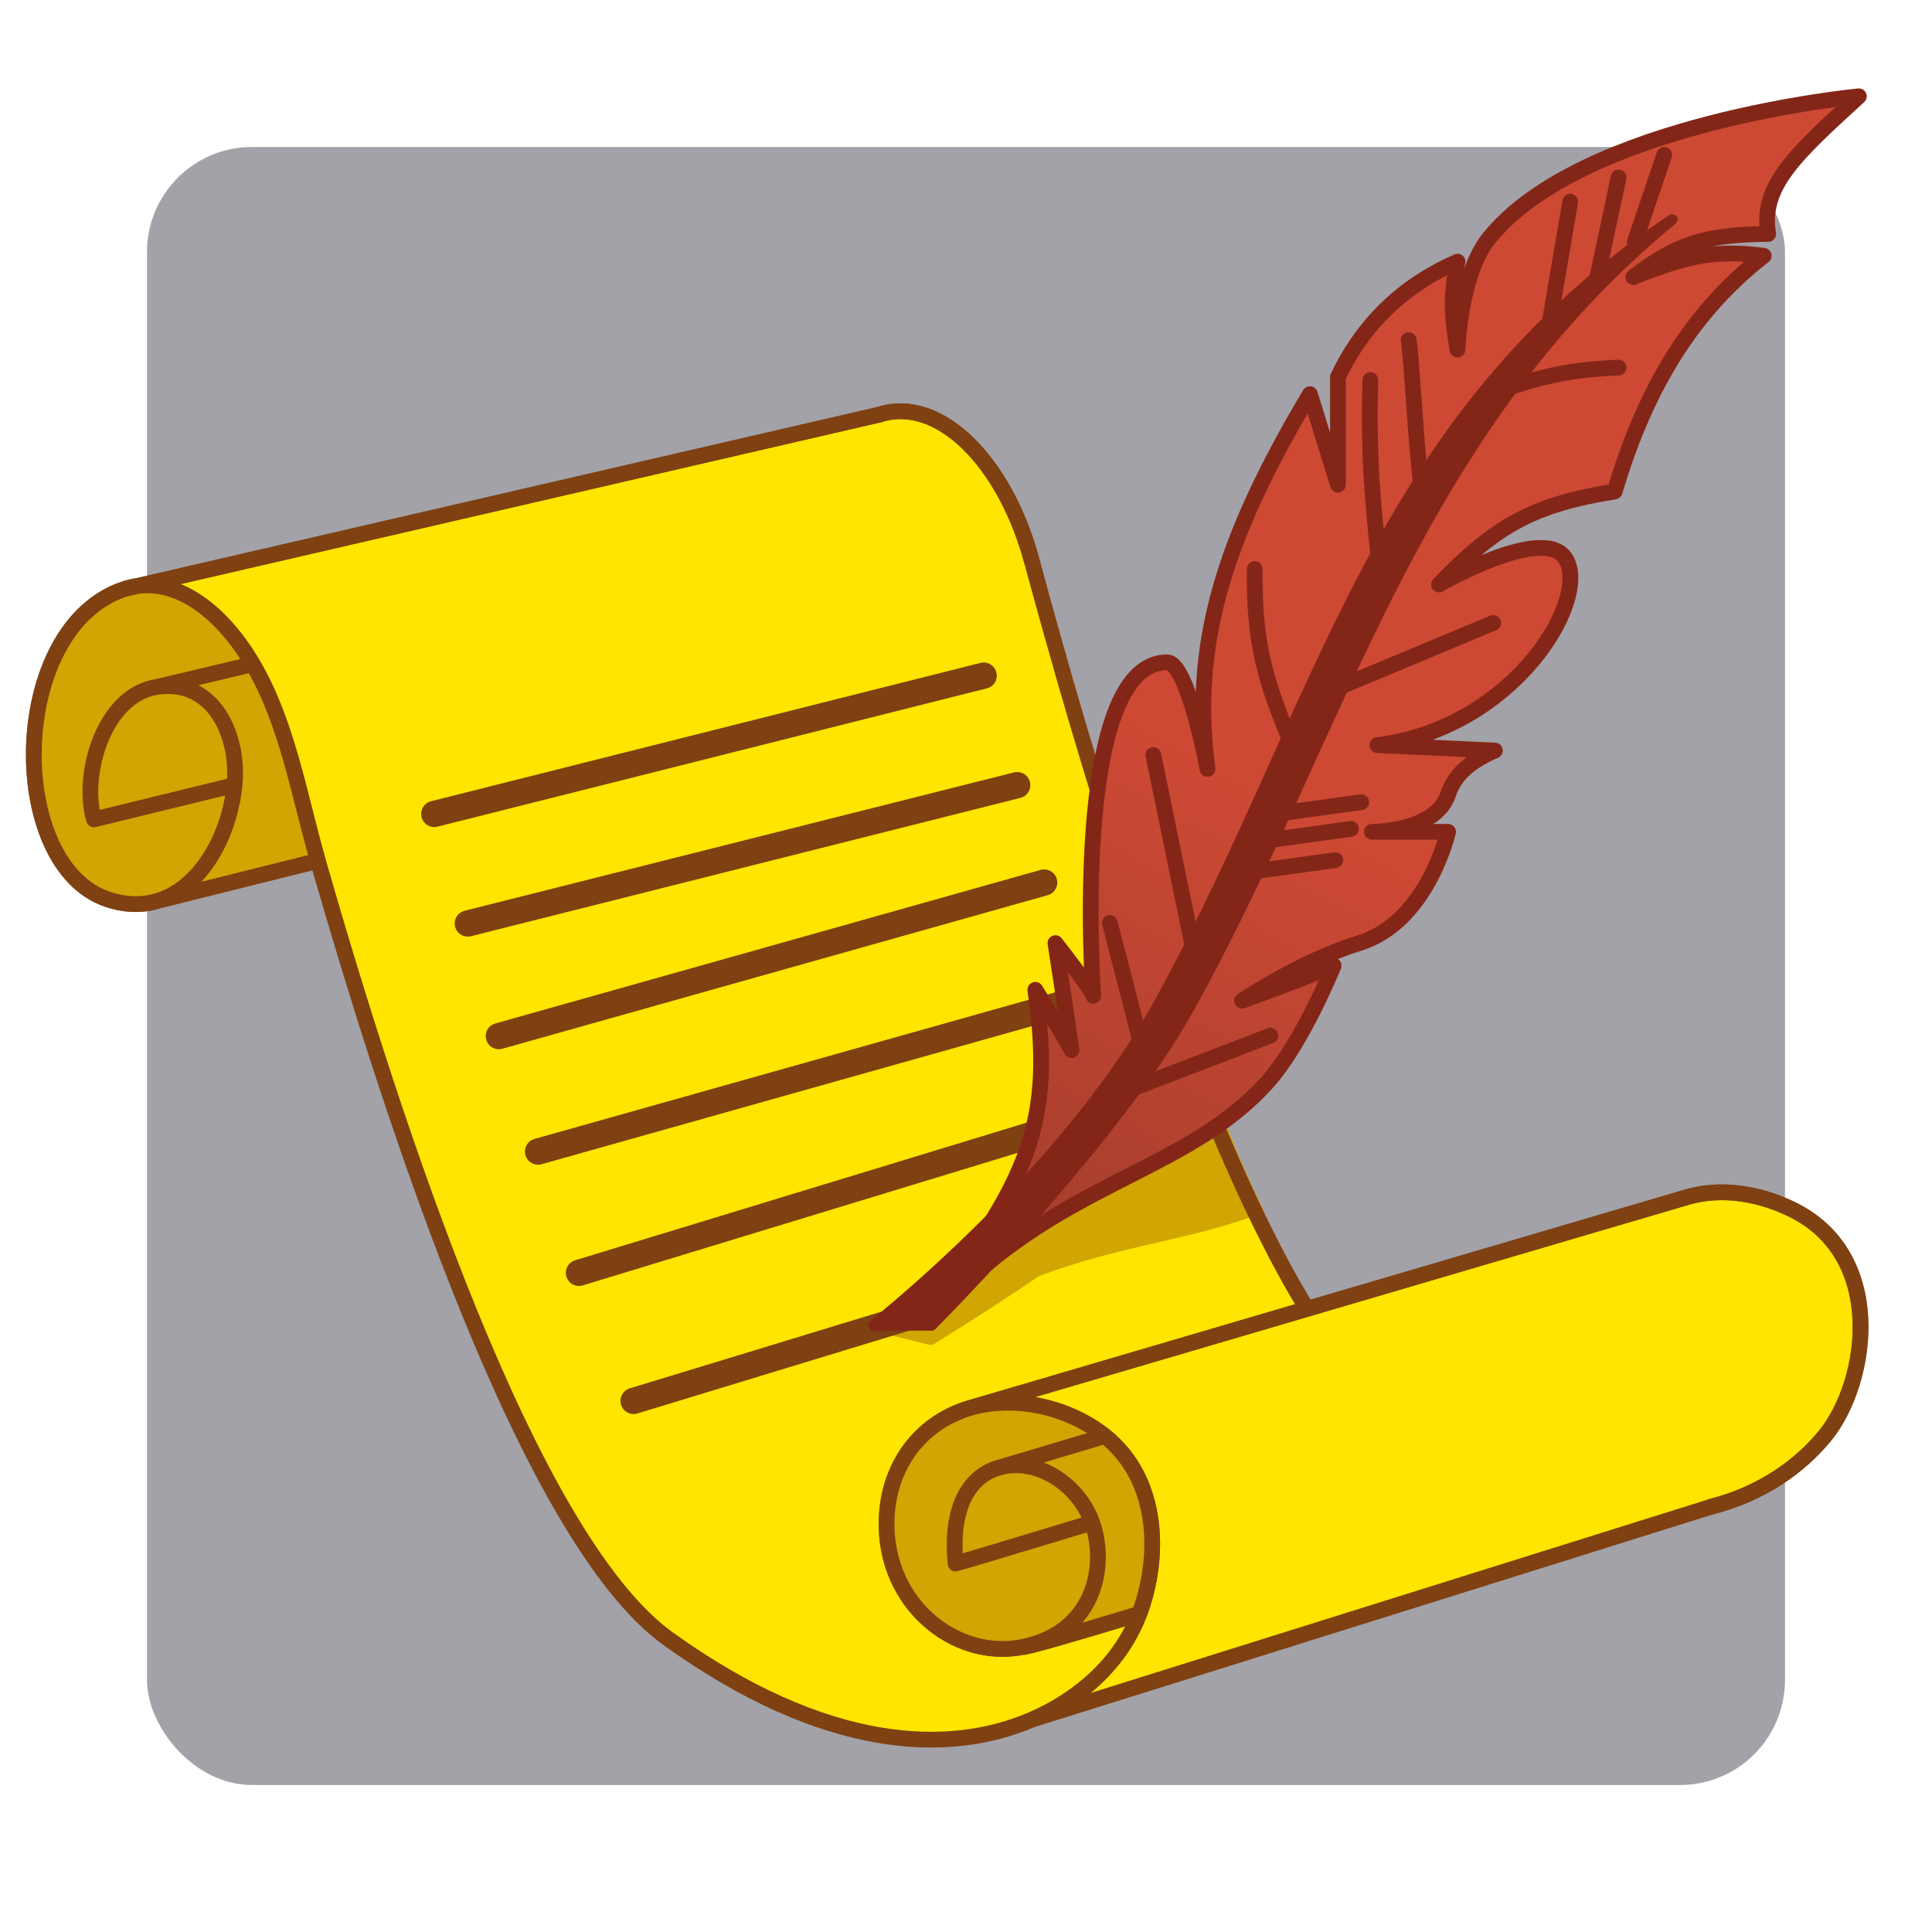 <svg width="368" height="368" viewBox="0 0 368 368" fill="none" xmlns="http://www.w3.org/2000/svg">
<g clip-path="url(#clip0_160_456)">
<rect opacity="0.5" x="28" y="28" width="312" height="312" rx="20" fill="#464653"/>
<path d="M20.598 171.329C1.037 164.898 1.415 119.433 23.799 112.167C24.587 111.911 25.379 111.729 26.172 111.619L167.449 78.983C179 75.234 191.475 88.157 196.496 106.702C206.097 142.163 226.158 212.02 248.95 249.317L321.797 227.892C327.382 226.408 333.996 226.944 340.861 230.133C359.554 238.816 355.923 263.341 347.611 273.492C342.865 279.287 335.616 284.498 326.114 286.943L196.464 327.579C180.657 334.367 157.089 333.588 127.257 312.133C100.736 293.058 75.191 215.015 60.545 163.963L30.165 171.551C27.316 172.451 24.11 172.484 20.598 171.329Z" fill="#FFE500"/>
<path d="M217.73 190.217C219.309 193.739 222.435 200.962 222.304 201.685C222.304 201.685 223.91 192.455 226.909 181.33C227.816 191.431 228.925 199.199 231.383 207.522C232.117 210.008 232.972 212.545 233.977 215.208C235.741 219.879 237.968 224.939 240.824 230.805C227.981 236.084 213.647 237.063 197.863 243.092C187.614 250.051 179.478 255.03 177.777 256.062C177.55 256.2 177.305 256.225 177.048 256.161L166.311 253.492C165.384 253.262 165.244 251.975 166.109 251.57C171.342 249.118 183.689 243.049 197.484 234.267C206.445 224.204 210.191 214.429 211.869 197.926C213.158 201.92 215.742 210.072 215.764 210.727C215.787 211.382 217.084 197.327 217.73 190.217Z" fill="#D1A502"/>
<path d="M23.799 112.167C1.415 119.433 1.037 164.898 20.598 171.329C24.11 172.484 27.316 172.451 30.165 171.551M23.799 112.167C24.587 111.911 25.379 111.729 26.172 111.619M23.799 112.167L26.172 111.619M26.172 111.619L167.449 78.983C179 75.234 191.475 88.157 196.496 106.702C206.097 142.163 226.158 212.02 248.95 249.317M26.172 111.619C34.148 110.505 42.293 116.552 48.145 126.512M60.545 163.963C75.191 215.015 100.736 293.058 127.257 312.133C157.089 333.588 180.657 334.367 196.464 327.579M60.545 163.963L30.165 171.551M60.545 163.963C56.987 151.561 54.737 137.731 48.145 126.512M217.013 307.39C204.109 311.32 195.46 313.822 194.654 313.731M217.013 307.39C221.052 296.649 220.9 281.879 210.456 273.534M217.013 307.39C213.49 316.762 205.549 323.677 196.464 327.579M194.654 313.731C181.904 316.221 168.438 305.443 168.881 289.531C169.185 278.639 175.872 270.509 185.412 268.003M194.654 313.731C208.184 311.088 211.074 298.668 208.029 290.021M208.029 290.021C192.704 294.663 182.348 297.777 182.018 297.815C180.899 286.312 185.2 280.758 190.666 279.44M208.029 290.021C205.615 283.167 198.1 277.647 190.666 279.44M248.95 249.317L185.412 268.003M248.95 249.317L321.797 227.892C327.382 226.408 333.996 226.944 340.861 230.133C359.554 238.816 355.923 263.341 347.611 273.492C342.865 279.287 335.616 284.498 326.114 286.943L196.464 327.579M185.412 268.003C193.791 265.802 203.683 268.121 210.456 273.534M44.67 149.538C43.744 158.925 38.478 168.927 30.165 171.551M44.67 149.538L17.896 156.076C15.387 147.365 19.893 132.271 29.981 130.827M44.67 149.538C45.584 140.28 40.833 129.274 29.981 130.827M29.981 130.827L48.145 126.512M190.666 279.44L210.456 273.534" stroke="#7F4012" stroke-width="3" stroke-linecap="round" stroke-linejoin="round"/>
<g opacity="0.8">
<path d="M20.598 171.329C1.037 164.898 1.415 119.433 23.8 112.167C24.587 111.911 25.379 111.729 26.172 111.619C34.148 110.505 42.293 116.552 48.145 126.512C54.737 137.731 56.987 151.561 60.545 163.963L30.165 171.551C27.316 172.45 24.11 172.483 20.598 171.329Z" fill="#C59503"/>
<path d="M194.654 313.73C181.904 316.221 168.438 305.443 168.881 289.531C169.185 278.639 175.872 270.509 185.412 268.003C193.791 265.802 203.683 268.121 210.456 273.533C220.9 281.879 221.052 296.649 217.013 307.39C204.109 311.32 195.46 313.822 194.654 313.73Z" fill="#C59503"/>
<path d="M23.8 112.167C1.415 119.433 1.037 164.898 20.598 171.329C24.11 172.483 27.316 172.45 30.165 171.551M23.8 112.167C24.587 111.911 25.379 111.729 26.172 111.619M23.8 112.167L26.172 111.619M26.172 111.619L167.449 78.983C179 75.233 191.475 88.157 196.496 106.702M26.172 111.619C34.148 110.505 42.293 116.552 48.145 126.512M194.654 313.73C181.904 316.221 168.438 305.443 168.881 289.531C169.185 278.639 175.872 270.509 185.412 268.003M194.654 313.73C208.184 311.088 211.074 298.668 208.029 290.021M194.654 313.73C195.46 313.822 204.109 311.32 217.013 307.39C221.052 296.649 220.9 281.879 210.456 273.533M208.029 290.021C192.704 294.663 182.348 297.777 182.018 297.815C180.899 286.312 185.2 280.758 190.666 279.44M208.029 290.021C205.615 283.167 198.1 277.646 190.666 279.44M326.114 286.943C335.616 284.498 342.865 279.287 347.611 273.492C355.923 263.341 359.554 238.816 340.861 230.133C333.996 226.944 327.382 226.408 321.797 227.892L248.95 249.317L185.412 268.003M185.412 268.003C193.791 265.802 203.683 268.121 210.456 273.533M44.67 149.538C43.744 158.925 38.478 168.927 30.165 171.551M44.67 149.538L17.896 156.076C15.387 147.365 19.893 132.271 29.981 130.827M44.67 149.538C45.584 140.279 40.833 129.273 29.981 130.827M30.165 171.551L60.545 163.963C56.987 151.561 54.737 137.731 48.145 126.512M29.981 130.827L48.145 126.512M190.666 279.44L210.456 273.533" stroke="#7F4012" stroke-width="3" stroke-linecap="round" stroke-linejoin="round"/>
</g>
<path d="M89.106 175.9L193.751 149.554" stroke="#7F4012" stroke-width="5" stroke-linecap="round" stroke-linejoin="round"/>
<path d="M82.722 155.037L187.366 128.691" stroke="#7F4012" stroke-width="5" stroke-linecap="round" stroke-linejoin="round"/>
<path d="M95.019 197.354L198.889 168.103" stroke="#7F4012" stroke-width="5" stroke-linecap="round" stroke-linejoin="round"/>
<path d="M102.487 219.347L206.357 190.096" stroke="#7F4012" stroke-width="5" stroke-linecap="round" stroke-linejoin="round"/>
<path d="M110.279 242.444L213.501 210.984" stroke="#7F4012" stroke-width="5" stroke-linecap="round" stroke-linejoin="round"/>
<path d="M120.687 266.84L172.298 251.11" stroke="#7F4012" stroke-width="5" stroke-linecap="round" stroke-linejoin="round"/>
<path d="M241.286 206.268C226.976 222.024 206.082 224.639 185.812 242.575L184.035 239.989C197.028 221.601 200.344 210.429 197.208 188.537C199.422 192.102 203.896 199.39 204.076 200.021C204.256 200.651 202.124 186.698 201.036 179.642C203.418 182.679 208.194 188.935 208.241 189.668C208.241 189.668 203.704 126.163 222.315 126.163C226.256 126.163 229.998 146.46 229.998 146.46C226.916 123.209 232.749 103.122 249.51 75.073L254.848 92.331L254.848 71.804C259.999 60.993 268.023 54.022 277.627 49.839C276.289 56.574 276.51 60.206 277.627 66.574C277.627 66.574 278.052 52.302 283.612 45.393C301.394 23.297 354.067 18.342 354.067 18.342C342.237 29.206 335.235 35.342 336.798 44.564C324.408 44.628 319.014 46.73 311.109 52.772C321.009 48.837 326.487 47.484 335.946 48.721C320.916 60.447 312.814 76.01 307.551 93.618C292.513 96.04 285.143 99.819 274.1 111.328C274.1 111.328 293.488 100.16 297.985 106.1C303.461 113.334 288.882 138.595 262.364 141.93L284.746 142.958C279.538 145.223 276.982 147.869 275.826 151.32C273.487 158.308 261.956 158.44 261.307 158.442L275.826 158.442C275.826 158.442 271.943 175.628 258.896 179.642C247.698 183.088 236.591 190.621 236.591 190.621C236.591 190.621 246.774 186.994 254.026 183.923C254.026 183.923 248.039 198.832 241.286 206.268Z" fill="#CD4934"/>
<path d="M241.286 206.268C226.976 222.024 206.082 224.639 185.812 242.575L184.035 239.989C197.028 221.601 200.344 210.429 197.208 188.537C199.422 192.102 203.896 199.39 204.076 200.021C204.256 200.651 202.124 186.698 201.036 179.642C203.418 182.679 208.194 188.935 208.241 189.668C208.241 189.668 203.704 126.163 222.315 126.163C226.256 126.163 229.998 146.46 229.998 146.46C226.916 123.209 232.749 103.122 249.51 75.073L254.848 92.331L254.848 71.804C259.999 60.993 268.023 54.022 277.627 49.839C276.289 56.574 276.51 60.206 277.627 66.574C277.627 66.574 278.052 52.302 283.612 45.393C301.394 23.297 354.067 18.342 354.067 18.342C342.237 29.206 335.235 35.342 336.798 44.564C324.408 44.628 319.014 46.73 311.109 52.772C321.009 48.837 326.487 47.484 335.946 48.721C320.916 60.447 312.814 76.01 307.551 93.618C292.513 96.04 285.143 99.819 274.1 111.328C274.1 111.328 293.488 100.16 297.985 106.1C303.461 113.334 288.882 138.595 262.364 141.93L284.746 142.958C279.538 145.223 276.982 147.869 275.826 151.32C273.487 158.308 261.956 158.44 261.307 158.442L275.826 158.442C275.826 158.442 271.943 175.628 258.896 179.642C247.698 183.088 236.591 190.621 236.591 190.621C236.591 190.621 246.774 186.994 254.026 183.923C254.026 183.923 248.039 198.832 241.286 206.268Z" fill="url(#paint0_linear_160_456)"/>
<path d="M241.286 206.268C226.976 222.024 206.082 224.639 185.812 242.575L184.035 239.989C197.028 221.601 200.344 210.429 197.208 188.537C199.422 192.102 203.896 199.39 204.076 200.021C204.256 200.651 202.124 186.698 201.036 179.642C203.418 182.679 208.194 188.935 208.241 189.668C208.241 189.668 203.704 126.163 222.315 126.163C226.256 126.163 229.998 146.46 229.998 146.46C226.916 123.209 232.749 103.122 249.51 75.073L254.848 92.331L254.848 71.804C259.999 60.993 268.023 54.022 277.627 49.839C276.289 56.574 276.51 60.206 277.627 66.574C277.627 66.574 278.052 52.302 283.612 45.393C301.394 23.297 354.067 18.342 354.067 18.342C342.237 29.206 335.235 35.342 336.798 44.564C324.408 44.628 319.014 46.73 311.109 52.772C321.009 48.837 326.487 47.484 335.946 48.721C320.916 60.447 312.814 76.01 307.551 93.618C292.513 96.04 285.143 99.819 274.1 111.328C274.1 111.328 293.488 100.16 297.985 106.1C303.461 113.334 288.882 138.595 262.364 141.93L284.746 142.958C279.538 145.223 276.982 147.869 275.826 151.32C273.487 158.308 261.956 158.44 261.307 158.442L275.826 158.442C275.826 158.442 271.943 175.628 258.896 179.642C247.698 183.088 236.591 190.621 236.591 190.621C236.591 190.621 246.774 186.994 254.026 183.923C254.026 183.923 248.039 198.832 241.286 206.268Z" stroke="#832618" stroke-width="3" stroke-linecap="round" stroke-linejoin="round"/>
<path d="M219.681 143.795L227.642 182.555M252.225 132.093L284.421 118.653M262.841 108.387C261.363 94.871 260.659 87.204 261.009 72.376M268.312 64.77C268.815 67.284 269.685 84.292 270.593 91.626M295.316 60.617L299.087 38.409M304.325 52.446L308.306 33.799M311.377 46.14L316.992 29.508M284.421 74.864C293.823 71.531 299.057 70.444 308.306 70.007M238.995 165.957L254.34 163.836M215.028 207.615L241.976 197.26M217.274 198.632L211.41 175.802M241.976 160.003L257.321 157.882M243.937 154.915L259.282 152.795M245.89 141.411C240.938 129.489 238.838 122.513 238.995 108.387" stroke="#832618" stroke-width="3" stroke-linecap="round" stroke-linejoin="round"/>
<path d="M220.281 189.92C204.395 219.071 174.24 244.736 165.738 251.635C164.997 252.237 165.443 253.452 166.398 253.452L177.461 253.452C177.726 253.452 177.959 253.368 178.145 253.18C181.421 249.881 213.608 217.182 227.21 192.765C256.502 140.184 269.356 83.729 318.997 42.732C320.559 41.318 318.539 40.393 317.828 41.03C260.713 79.721 251.52 132.6 220.281 189.92Z" fill="#832618"/>
</g>
<defs>
<linearGradient id="paint0_linear_160_456" x1="237.275" y1="150.193" x2="189.416" y2="235.746" gradientUnits="userSpaceOnUse">
<stop stop-color="#A53E2D" stop-opacity="0"/>
<stop offset="1" stop-color="#A53E2D"/>
</linearGradient>
<clipPath id="clip0_160_456">
<rect width="368" height="368" fill="white"/>
</clipPath>
</defs>
</svg>
